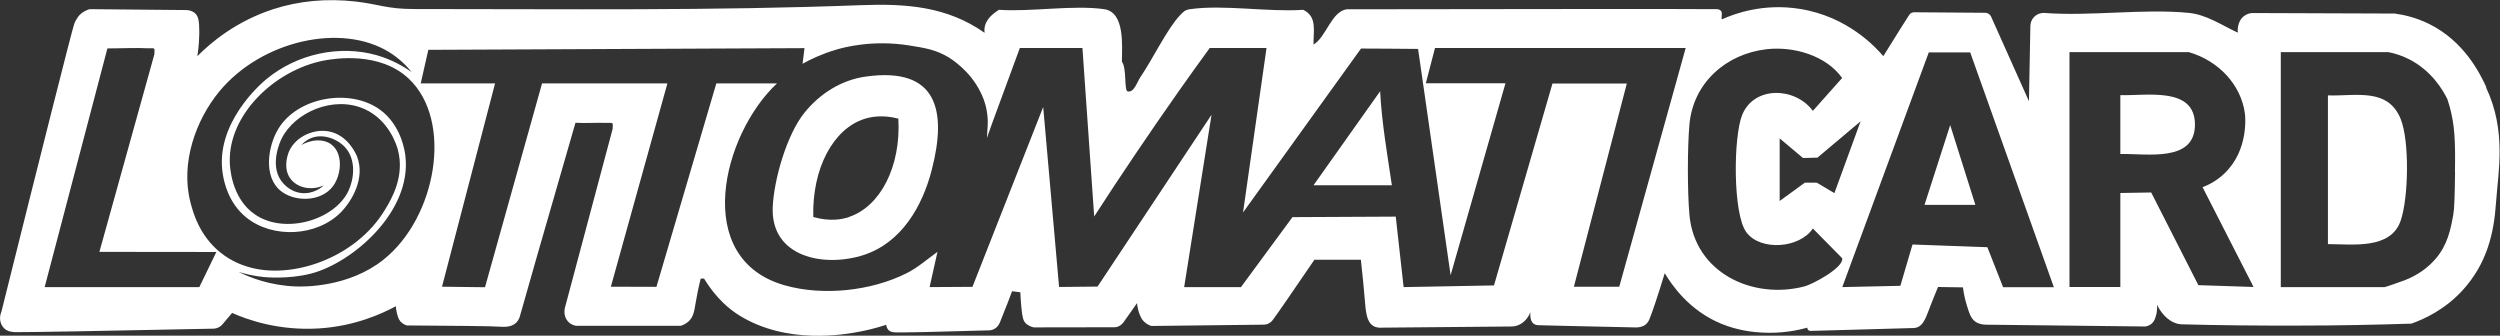 <?xml version="1.0" encoding="UTF-8"?><svg id="b" xmlns="http://www.w3.org/2000/svg" width="193.66" height="26" viewBox="0 0 193.66 26"><rect x="0" y="0" width="193.66" height="26" fill="#333333" stroke="none"/><defs><style>.d{fill:#fff;}</style></defs><g id="c"><path class="d" d="M67.08,5.93c-1.91.26-3.58,1.33-4.77,2.81-1.36,1.69-2.35,5.13-2.45,7.28-.18,3.93,4.02,4.73,7.08,3.72,2.9-.96,4.52-3.77,5.24-6.59,1.19-4.6.42-7.99-5.1-7.22ZM65.78,16.81c-.5.17-1.45.38-2.78,0-.1-3.77,1.55-6.83,3.96-7.6.51-.16,1.4-.34,2.63-.02.21,3.75-1.42,6.81-3.81,7.61Z"/><path class="d" d="M164.25,7.38v4.55c2.04-.05,5.78.68,5.78-2.28s-3.74-2.22-5.78-2.28Z"/><path class="d" d="M192.61,6.77c-.48-1.02-1.68-3.56-4.47-4.93-1.03-.5-1.97-.7-2.63-.79-3.69-.01-7.37-.03-11.06-.04-.15.01-.38.06-.6.22-.59.43-.51,1.25-.5,1.3-1.22-.56-2.4-1.39-3.78-1.53-3.55-.35-7.63.28-11.24,0-.06,0-.52,0-.82.38-.23.28-.23.6-.23.69-.04,1.92-.07,3.85-.11,5.77-.98-2.19-1.96-4.38-2.94-6.57-.02-.04-.08-.14-.2-.21-.13-.08-.25-.07-.3-.07-3.03-.02-5.23-.04-5.43-.04-.03,0-.1,0-.19.03-.13.05-.2.15-.23.2-.12.17-.91,1.43-1.99,3.17-.59-.69-2.76-3.07-6.46-3.66-2.84-.46-5.09.38-6,.79-.02,0-.04,0-.07,0,0-.15.01-.31.02-.46,0-.07-.03-.14-.08-.19,0,0-.09-.11-.29-.12-.35-.03-23.57,0-28.69.01-1.19.17-1.6,2.18-2.57,2.73-.02-1.04.31-2.16-.8-2.69-2.7.19-6.15-.42-8.76-.05-.4.06-.51.19-.76.45-.97.99-2.18,3.49-3.08,4.8-.27.39-.5,1.24-1,1.12-.28-.06-.06-1.83-.44-2.29,0-1.23.25-3.85-1.38-4.08-2.42-.34-5.63.22-8.15.05-.65.41-1.21.95-1.11,1.78-2.92-2.05-6.08-2.27-9.57-2.14-11.48.44-23.05.3-34.59.3-2.16,0-2.67-.36-4.55-.58-2.27-.26-4.41-.05-6.39.59-2.86.93-4.81,2.56-5.88,3.64.12-.76.14-1.41.15-1.88,0-.92-.1-1.24-.33-1.44-.21-.19-.47-.24-.65-.25-2.5-.02-5.01-.04-7.51-.07-.15.04-.47.15-.76.43,0,0-.31.3-.46.78-.22.69-2.52,9.79-5.62,22.23-.2.45-.11.96.21,1.28.28.28.68.29.88.3.74.01,6.89-.09,15.32-.27.1,0,.28-.02.47-.13.11-.06.19-.14.24-.2.25-.3.5-.6.75-.89,1.19.53,3.62,1.4,6.75,1.2,2.76-.18,4.82-1.12,5.94-1.72,0,.13.02.33.08.55.07.26.12.46.28.64.17.19.38.27.5.3,3.71.03,6.39.04,7.28.1.21.01.78.06,1.16-.3.23-.21.3-.48.32-.57.19-.72,1.91-6.69,4.29-14.93.8.05,1.61-.02,2.42.01.47.02.5-.12.46.46-1.23,4.62-2.47,9.25-3.7,13.87-.01.05-.15.6.22,1.03.24.28.54.34.65.36,2.7,0,5.39,0,8.09,0,.18-.05.43-.16.65-.37.36-.35.41-.78.53-1.47.07-.42.19-1.05.38-1.82h.26c.97,1.6,2.05,2.43,2.74,2.86h0c3.7,2.28,8.14,1.48,9.37,1.24.45-.09,1.15-.24,2-.52.01.11.06.3.2.43.14.12.31.14.38.15.38.04,3.35-.03,7.38-.15.11,0,.3-.03.48-.15.24-.16.34-.39.39-.52.45-1.1.86-2.19.92-2.36.21.03.43.05.64.08.02.47.05.86.08,1.17.08.81.15,1.02.31,1.2.2.22.47.31.65.35,2.09,0,4.18,0,6.27-.01.07,0,.17-.01.28-.06.24-.1.38-.29.44-.38.21-.3.57-.79,1.01-1.43.03.35.11.63.18.81.09.23.16.42.34.6.21.22.45.31.59.36l8.61-.1c.1,0,.23,0,.38-.05.24-.09.38-.26.44-.35.24-.31,1.5-2.13,3.2-4.63h3.6c.15,1.33.24,2.36.3,3.05.08.96.13,1.76.67,2.08.27.16.57.14.67.13,3.34-.03,6.69-.06,10.03-.09.14,0,.31-.02.48-.09.65-.23.93-.87.98-1.02-.02.32,0,.71.26.9.13.1.28.1.34.11.47.01,3.41.09,7.44.17.23.02.62,0,.91-.24.16-.14.24-.31.27-.39.21-.49.65-1.81,1.19-3.57.54.91,1.88,2.88,4.36,3.91,1.37.57,2.63.66,3.15.69,1.51.09,2.74-.16,3.53-.38,0,.06.02.14.08.19.08.07.2.06.23.06.22-.01,3.45-.1,7.92-.22.07,0,.18-.01.3-.06.49-.19.66-.75,1.03-1.71.13-.33.32-.82.57-1.41l1.93.03c.07.57.19,1.03.29,1.36.21.68.33,1.06.69,1.31.29.19.61.22.81.22,4.11.05,8.22.09,12.33.14.12-.02.35-.07.54-.26.18-.17.23-.38.3-.61.05-.18.1-.45.07-.81.21.41.71,1.25,1.61,1.47.08.02.16.03.24.04,2.97.08,6.02.11,9.14.1,2.97,0,5.87-.06,8.71-.15,1-.35,2.6-1.08,3.98-2.59,1.89-2.08,2.42-4.42,2.58-6.75.17-2.43.83-5.57-.77-8.96ZM15.44,22.24H3.46L8.32,3.75c1.05,0,2.13-.06,3.18-.01.47.02.5-.12.46.46l-4.26,15.31c3.02,0,6.04,0,9.06.01-.44.91-.88,1.81-1.32,2.72ZM17.11,19.59c-1.7-1.34-2.18-3.23-2.36-3.93-.78-3.02.41-6.37,2.26-8.6,3.26-3.92,9.43-5.31,13.14-3.02.82.51,1.38,1.1,1.73,1.54-.58-.41-1.5-.96-2.72-1.31-2.86-.8-6.12-.11-8.5,1.84-.36.29-4.09,3.45-3.39,7.45.09.51.4,2.14,1.8,3.28,2.06,1.67,5.49,1.48,7.34-.4.87-.89,1.89-2.65,1.25-4.31-.05-.12-.68-1.7-2.24-1.96-1.27-.21-2.7.54-3.1,1.74-.06.19-.41,1.23.24,2.01.55.65,1.58.86,2.53.44-.11.1-.8.71-1.77.59-.91-.11-1.42-.78-1.55-.96-.9-1.29-.03-3.11.05-3.26,1.01-2.03,4.02-3.36,6.42-2.28,1.95.88,2.52,2.92,2.58,3.15.55,2.07-.5,3.83-1,4.65-2.23,3.72-7.24,5.48-10.68,4.4-.34-.11-1.18-.38-2.04-1.07ZM29.7,20.12c-2.72,2.16-6.21,2.09-6.77,2.07-2.01-.07-3.57-.69-4.45-1.13.49.15,1.15.32,1.96.4,0,0,1.86.2,3.66-.27,3.16-.81,7.84-4.78,7.3-9.14-.05-.41-.35-2.38-1.96-3.55-2.34-1.7-6.4-.98-7.88,1.48-.8,1.32-1.19,3.7.19,4.81,1.08.87,3.11.86,4.03-.35.7-.92.82-2.62-.17-3.29-.6-.41-1.48-.35-2.26.08.15-.17.4-.39.74-.53.94-.38,2.07.07,2.66.73.86.96.67,2.46.24,3.36-1.07,2.26-4.92,3.4-7.23,1.83-1.86-1.26-1.96-3.75-1.96-4.09-.09-3.63,3.42-7.06,7.24-7.83.91-.18,4.37-.72,6.62,1.39,3.47,3.26,2.15,10.76-1.95,14.02ZM125.43,22.21h-3.51l4.1-15.74h-5.76l-4.53,15.64-7,.13-.61-5.46-8,.04-3.99,5.42h-4.4l2.12-13.35-8.83,13.31-2.98.03-1.23-13.94-5.48,13.93-3.32.02.61-2.73c-.8.57-1.53,1.23-2.42,1.67-2.75,1.37-6.47,1.76-9.42.92-7.23-2.06-4.82-11.69-.59-15.64h-4.7l-4.64,15.76c-1.18,0-2.35,0-3.53-.01,1.46-5.25,2.92-10.5,4.38-15.75h-9.71l-4.42,15.79-3.33-.04c1.37-5.25,2.74-10.5,4.11-15.75h-5.76l.59-2.6,29.14-.13-.15,1.21c.59-.33,1.46-.75,2.56-1.08.66-.2,2.86-.79,5.7-.34,1.18.19,2.06.32,3.07.93.17.11,1.62,1,2.44,2.66.13.26.38.77.5,1.49.09.52.09.96.06,1.28-.02.27-.03.54-.05.81.14-.4.29-.81.43-1.21.71-1.92,1.42-3.84,2.12-5.76h4.85l.91,13.05c2.06-3.19,4.24-6.42,6.54-9.69.8-1.14,1.6-2.25,2.41-3.36h4.4l-1.82,12.74,9.14-12.7c1.47,0,2.95.02,4.42.03.84,5.84,1.68,11.69,2.52,17.53l4.25-14.87c-2.06,0-4.12,0-6.17,0,.24-.91.48-1.82.71-2.73h19.42c-1.71,6.16-3.43,12.31-5.14,18.47ZM139.77,22.19c-4.05,1.04-8.5-1.08-8.9-5.55-.16-1.81-.16-5.18,0-7,.29-3.23,2.85-5.48,6-5.83,2.07-.23,4.58.48,5.83,2.23l-2.27,2.55c-1.35-1.85-4.54-1.96-5.47.3-.69,1.68-.74,7.67.32,9.1,1.09,1.48,4.13,1.25,5.15-.29l2.27,2.3c.16.72-2.3,2.03-2.93,2.19ZM144.14,9.37c-.68,1.86-1.36,3.73-2.04,5.59-.45-.27-.91-.54-1.36-.81-.31,0-.62,0-.93,0-.65.47-1.3.94-1.95,1.42v-4.85l1.81,1.52c.37-.01.75-.02,1.12-.03l3.36-2.83ZM155.16,22.23c-.4-1.03-.8-2.05-1.21-3.08-1.93-.07-3.87-.14-5.8-.21-.31,1.07-.63,2.13-.94,3.2-1.5.03-3,.06-4.5.1l6.7-18.18c1.07,0,2.14,0,3.21,0,2.16,6.06,4.32,12.12,6.48,18.19h-3.93ZM170.3,22.1c-1.22-2.4-2.44-4.79-3.66-7.19-.8.01-1.6.03-2.39.04v7.28h-3.94V4.04h9.25c2.34.68,4.05,2.56,4.34,4.76.02.14.33,2.82-1.6,4.65-.61.58-1.25.89-1.68,1.05l3.95,7.73-4.26-.14ZM190.18,13.36c-.03,1.86-.05,2.78-.14,3.28-.21,1.15-.44,2.33-1.37,3.41-.61.71-1.4,1.27-2.37,1.65-.27.1-1.5.54-1.58.54h-8.04V4.04h8.34c.46.09,1.01.25,1.58.54,1.77.89,2.64,2.41,2.98,3.09.04.13.1.32.17.55.4,1.44.46,2.66.42,5.14Z"/><path class="d" d="M180.33,7.38v11.53c1.89,0,4.85.44,5.63-1.8.62-1.78.7-6.19,0-7.91-1-2.43-3.49-1.74-5.62-1.81Z"/><path class="d" d="M101.75,14.35h6.07c-.36-2.42-.78-4.84-.91-7.28l-5.16,7.28Z"/><path class="d" d="M149.08,15.87h3.94c-.65-2.06-1.3-4.12-1.95-6.18-.66,2.06-1.33,4.12-1.99,6.18Z"/></g></svg>
